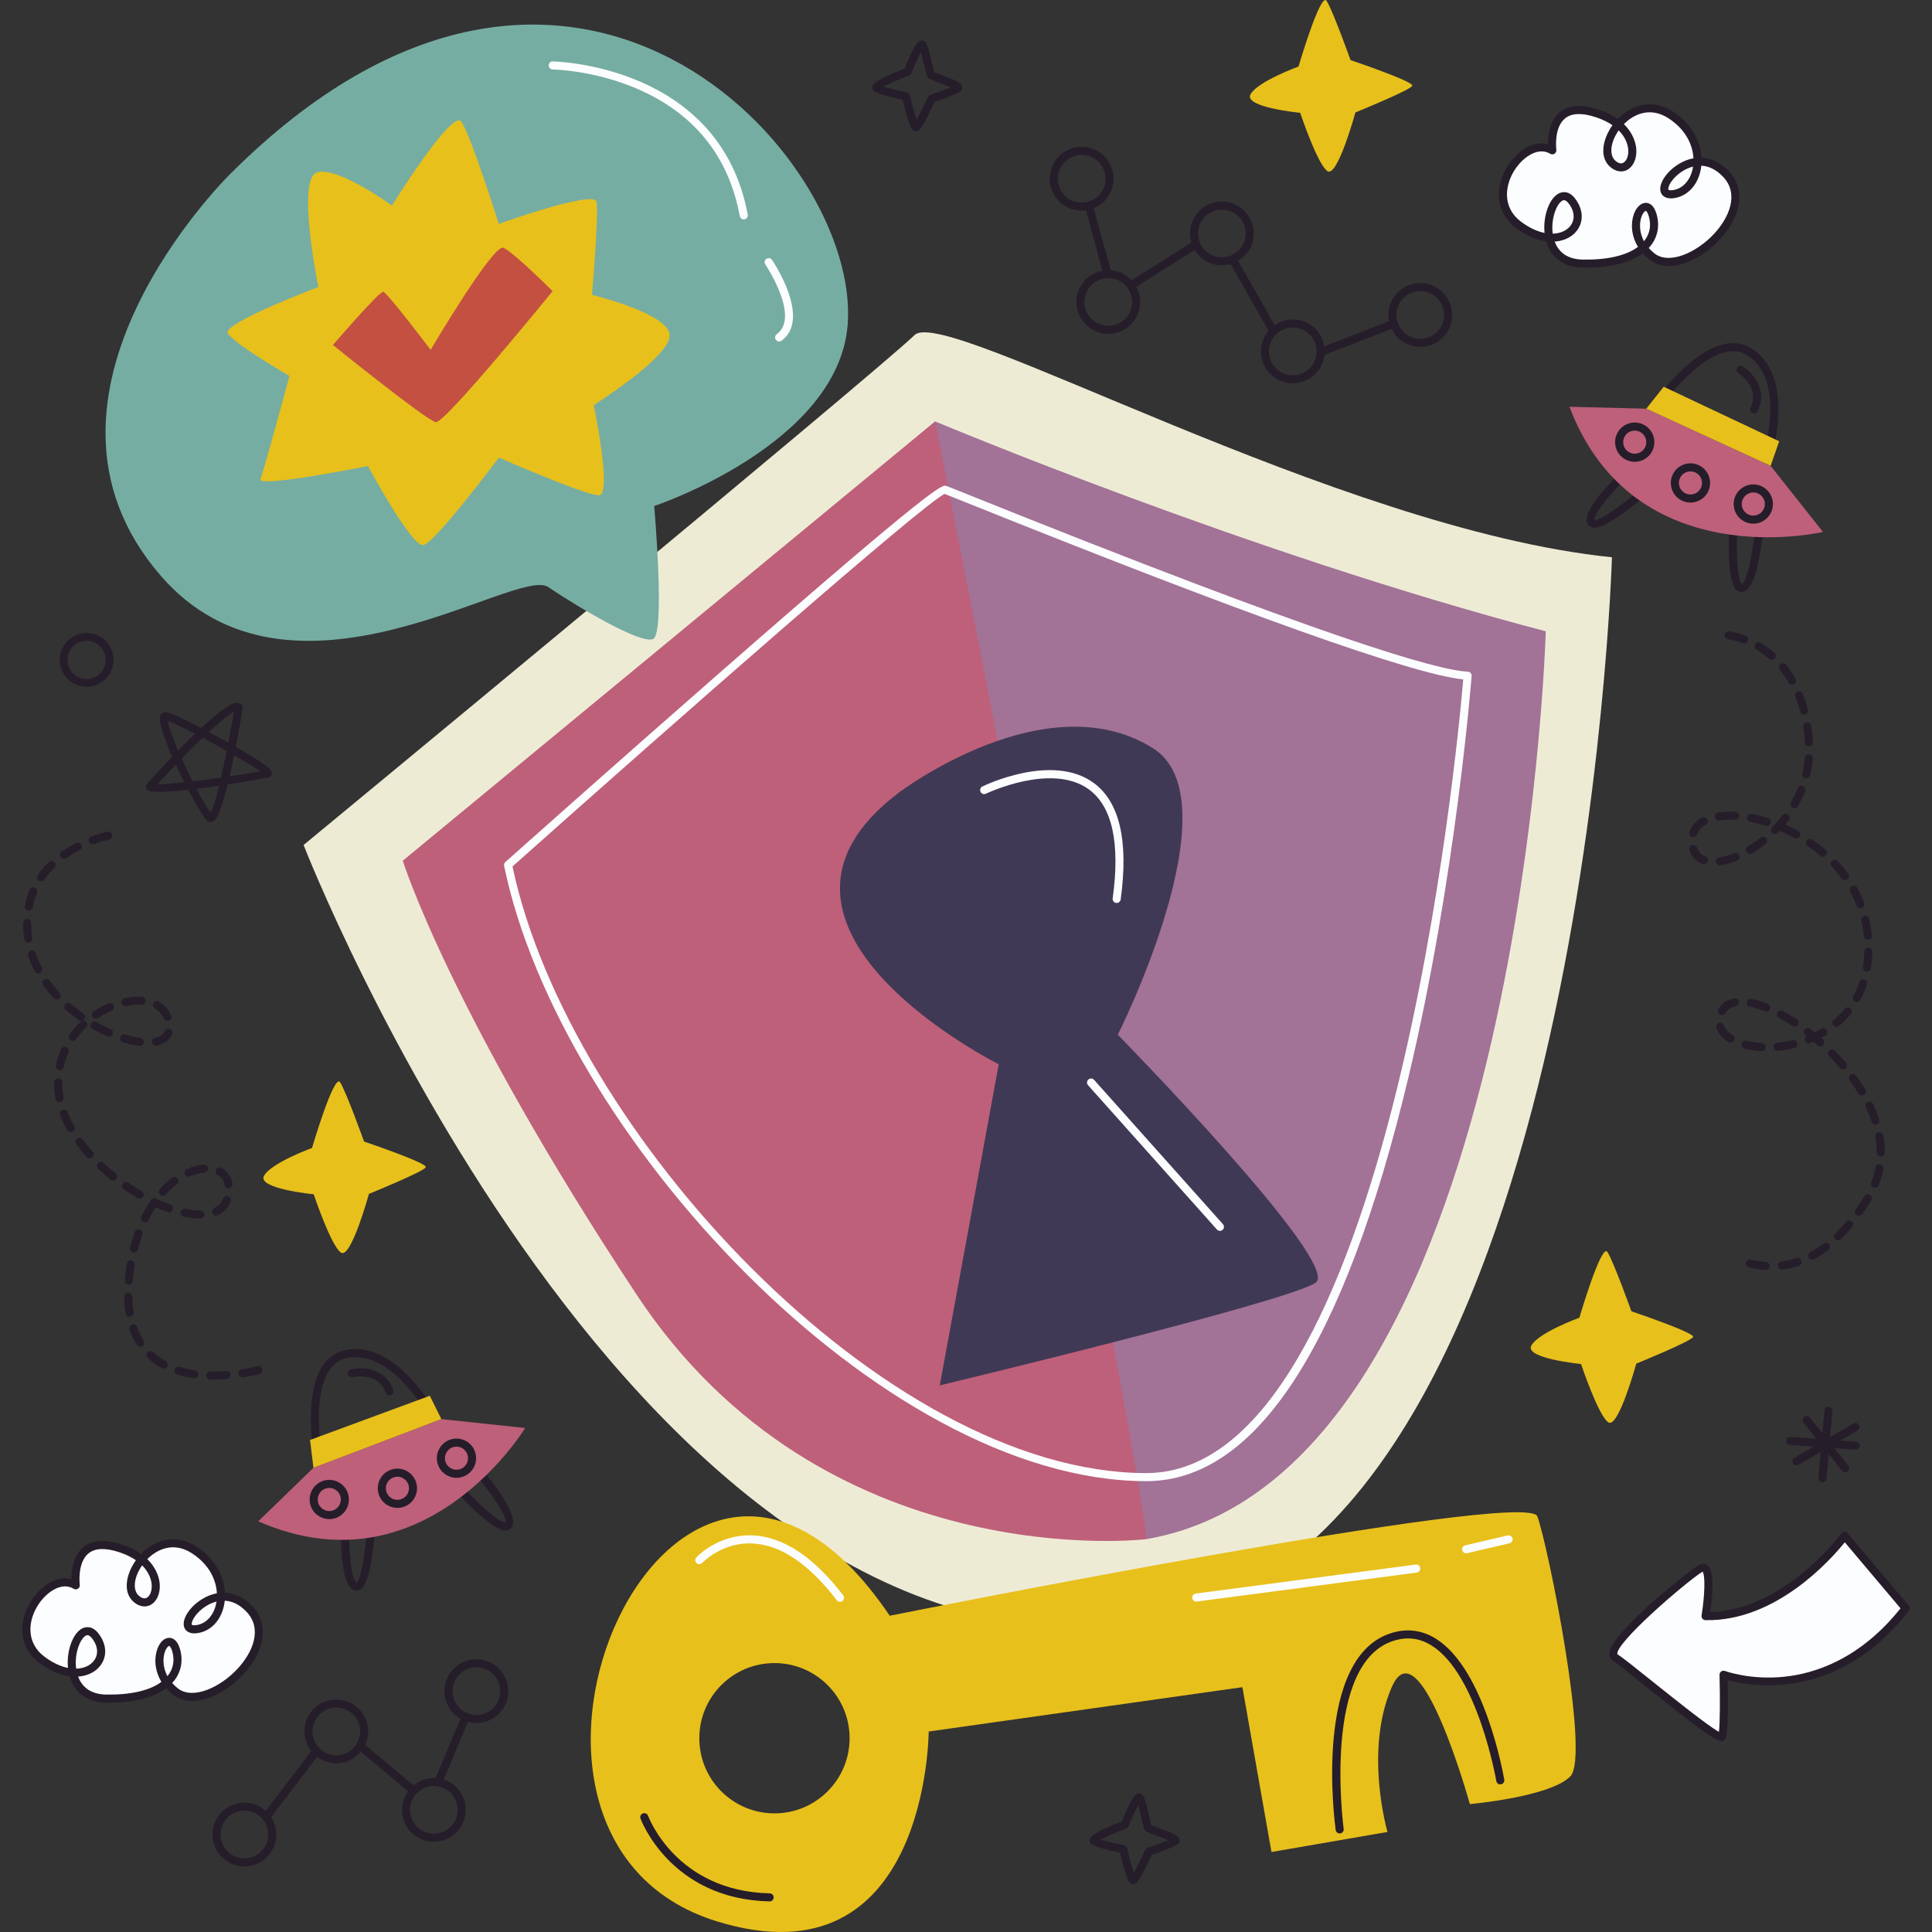 <?xml version="1.0" encoding="iso-8859-1"?>
<!-- Generator: Adobe Illustrator 26.5.1, SVG Export Plug-In . SVG Version: 6.00 Build 0)  -->
<svg xmlns="http://www.w3.org/2000/svg" xmlns:xlink="http://www.w3.org/1999/xlink" version="1.1" id="Capa_1" x="0px" y="0px" viewBox="0 0 512 512" style="enable-background:new 0 0 512 512;" xml:space="preserve">
<rect x="0" y="0" width="512" height="512" fill="#333333" stroke="none"/>
<g>
	<path style="fill:#261D2A;" d="M18.609,180.534l-0.024-0.018c-3.108-2.41-3.675-6.899-1.264-10.009   c2.4-3.096,6.878-3.671,9.984-1.284c1.53,1.186,2.492,2.871,2.731,4.763c0.238,1.889-0.273,3.76-1.44,5.265   C26.194,182.344,21.713,182.92,18.609,180.534z M26.065,170.872c-2.225-1.711-5.408-1.3-7.113,0.899   c-1.714,2.21-1.311,5.402,0.897,7.115l0.018,0.014c2.206,1.696,5.39,1.287,7.098-0.912c0.83-1.07,1.194-2.399,1.022-3.743   C27.819,172.898,27.135,171.702,26.065,170.872z"/>
	<g>
		<path style="fill:#FCFDFF;" d="M411.382,39.839c0,0-1.9-14.422,11.982-9.755c13.882,4.666,9.358,17.871,4.066,13.352    c-5.292-4.518,4.638-19.843,15.26-13.02s8.247,20.065,0.712,21.042c-7.535,0.977,4.561-15.417,14.053-5.292    c9.492,10.125-11.232,28.585-19.707,21.798c-8.475-6.787-1.843-17.741,0.19-11.065s-3.45,13.223-18.481,12.964    s-8.19-23.385-2.935-16.653c5.254,6.732-3.469,14.329-14.072,6.399S403.943,35.283,411.382,39.839z"/>
		<path style="fill:#261D2A;" d="M420.282,70.939c-0.279,0-0.558-0.002-0.842-0.006c-4.962-0.086-8.455-2.617-9.703-6.982    c-2.402-0.313-5.111-1.38-7.925-3.486c-6.167-4.613-5.443-11.814-1.992-16.904c2.487-3.665,6.638-6.366,10.406-5.372    c-0.002-2.288,0.432-6.209,3.161-8.455c2.365-1.947,5.838-2.171,10.319-0.662c2.059,0.691,3.692,1.542,4.988,2.461    c3.553-3.686,9.075-5.546,14.575-2.016c5.367,3.448,7.415,8.228,7.641,12.283c2.636,0.117,5.177,1.344,7.326,3.636    c4.346,4.636,3.399,11.688-2.412,17.971c-5.255,5.683-13.61,9.501-18.743,5.393c-0.656-0.526-1.235-1.081-1.739-1.657    C432.007,69.615,426.808,70.939,420.282,70.939z M412.007,64.024c0.872,2.363,2.895,4.692,7.469,4.771    c6.476,0.109,11.539-1.073,14.606-3.371c-1.823-3.01-1.966-6.301-1.071-8.741c0.676-1.847,1.931-2.947,3.198-2.93    c0.712,0.019,2.014,0.415,2.752,2.834c0.914,3.001,0.427,5.967-1.372,8.355c-0.202,0.267-0.422,0.528-0.654,0.781    c0.422,0.48,0.913,0.952,1.482,1.407c3.924,3.145,11.274-0.24,15.839-5.174c3.97-4.293,6.692-10.503,2.421-15.059    c-2.001-2.133-4.016-2.901-5.813-2.981c-0.051,0.49-0.128,0.962-0.229,1.411c-0.895,3.984-3.614,6.742-7.094,7.193    c-2.488,0.315-3.22-0.987-3.421-1.563c-0.733-2.091,1.425-5.46,4.809-7.512c1.264-0.768,2.559-1.265,3.851-1.499    c-0.186-3.473-1.967-7.612-6.667-10.63c-4.654-2.995-8.996-1.225-11.77,1.584c2.729,2.655,3.213,5.491,3.293,6.6    c0.182,2.521-0.8,4.705-2.503,5.565c-1.375,0.693-2.977,0.397-4.397-0.816c-3.014-2.574-1.996-7.468,0.583-11.066    c-1.112-0.768-2.518-1.486-4.295-2.085c-3.738-1.254-6.524-1.158-8.281,0.288c-3.03,2.494-2.308,8.257-2.301,8.315    c0.054,0.409-0.132,0.812-0.477,1.035c-0.346,0.225-0.79,0.23-1.141,0.017c-3.023-1.858-6.936,0.614-9.236,4.01    c-2.882,4.25-3.536,10.225,1.502,13.993c2.229,1.668,4.347,2.596,6.227,2.974c-0.442-4.45,1.263-9.299,3.88-10.517    c0.688-0.324,2.47-0.833,4.167,1.342c2.421,3.102,2.415,6.706-0.014,9.186C416.118,62.999,414.262,63.865,412.007,64.024z     M436.148,55.888c-0.148,0-0.704,0.372-1.129,1.53c-0.516,1.407-0.725,3.941,0.655,6.5c0.072-0.086,0.141-0.173,0.208-0.263    c1.397-1.851,1.754-4.081,1.034-6.445C436.581,56.109,436.181,55.84,436.148,55.888z M414.479,53.051    c-0.173,0-0.301,0.058-0.379,0.096c-1.52,0.708-3.158,4.79-2.609,8.779c1.863-0.048,3.366-0.695,4.333-1.682    c1.659-1.695,1.604-4.137-0.144-6.376C415.165,53.208,414.761,53.051,414.479,53.051z M448.681,44.145    c-1.048,0.263-1.953,0.705-2.645,1.125c-2.843,1.724-4.159,4.239-3.9,4.978c0.05,0.142,0.453,0.238,1.128,0.15    c2.566-0.332,4.591-2.455,5.285-5.542C448.601,44.627,448.646,44.389,448.681,44.145z M428.97,34.548    c-2.217,3.156-2.591,6.583-0.845,8.075c0.527,0.449,1.308,0.914,2.045,0.532c0.737-0.372,1.469-1.628,1.335-3.504    C431.443,38.795,431.067,36.65,428.97,34.548z"/>
	</g>
	<g>
		<path style="fill:#FCFDFF;" d="M20.079,420.127c0,0-1.9-14.422,11.982-9.755s9.358,17.871,4.066,13.352s4.638-19.843,15.26-13.02    c10.623,6.824,8.247,20.065,0.712,21.042s4.561-15.417,14.053-5.292c9.492,10.125-11.232,28.585-19.707,21.798    c-8.475-6.787-1.843-17.741,0.19-11.065c2.033,6.676-3.45,13.223-18.481,12.964s-8.19-23.385-2.935-16.653    s-3.469,14.329-14.072,6.399S12.639,415.571,20.079,420.127z"/>
		<path style="fill:#261D2A;" d="M28.985,451.225c-0.282,0-0.565-0.002-0.851-0.006c-4.961-0.086-8.454-2.615-9.701-6.982    c-2.403-0.313-5.112-1.38-7.926-3.486c-6.166-4.611-5.443-11.809-1.992-16.9c2.485-3.667,6.635-6.372,10.406-5.375    c-0.002-2.288,0.432-6.209,3.161-8.455c2.365-1.947,5.838-2.171,10.319-0.662c2.059,0.691,3.692,1.542,4.988,2.461    c3.553-3.684,9.074-5.544,14.575-2.016c5.367,3.448,7.415,8.228,7.641,12.283c2.636,0.117,5.177,1.344,7.326,3.636    c4.346,4.636,3.399,11.69-2.413,17.971c-5.255,5.683-13.61,9.497-18.742,5.391c-0.656-0.526-1.234-1.081-1.738-1.657    C40.705,449.902,35.509,451.225,28.985,451.225z M20.703,444.312c0.872,2.363,2.896,4.69,7.469,4.769    c6.473,0.098,11.538-1.071,14.606-3.369c-1.823-3.01-1.966-6.301-1.071-8.743c0.666-1.814,1.864-2.93,3.137-2.93    c0.02,0,0.041,0,0.061,0c0.712,0.021,2.014,0.415,2.752,2.837c0.914,3.001,0.427,5.967-1.373,8.355    c-0.202,0.267-0.42,0.528-0.652,0.779c0.422,0.48,0.912,0.952,1.481,1.407c3.925,3.143,11.275-0.24,15.838-5.172    c3.971-4.293,6.693-10.503,2.422-15.059c-2.001-2.133-4.016-2.901-5.813-2.981c-0.051,0.491-0.127,0.96-0.228,1.407    c-0.895,3.987-3.614,6.744-7.095,7.197c-2.484,0.311-3.22-0.987-3.421-1.563c-0.733-2.091,1.425-5.46,4.809-7.512    c1.264-0.768,2.559-1.265,3.851-1.499c-0.186-3.475-1.966-7.612-6.666-10.63c-4.653-2.991-8.996-1.225-11.771,1.584    c2.729,2.655,3.213,5.489,3.293,6.598c0.182,2.521-0.8,4.707-2.503,5.567c-1.373,0.693-2.976,0.397-4.397-0.816    c-3.014-2.574-1.996-7.468,0.583-11.066c-1.112-0.768-2.518-1.488-4.295-2.085c-3.738-1.254-6.523-1.158-8.281,0.288    c-3.03,2.494-2.308,8.257-2.301,8.315c0.054,0.409-0.131,0.812-0.477,1.035c-0.346,0.223-0.79,0.23-1.141,0.017    c-3.021-1.858-6.937,0.616-9.237,4.01c-2.881,4.25-3.534,10.223,1.503,13.991c2.229,1.668,4.347,2.599,6.227,2.976    c-0.442-4.452,1.263-9.299,3.88-10.52c0.69-0.319,2.471-0.827,4.167,1.344c2.421,3.102,2.416,6.708-0.014,9.186    C24.814,443.285,22.959,444.153,20.703,444.312z M44.844,436.176c-0.148,0-0.704,0.372-1.129,1.53    c-0.516,1.407-0.725,3.939,0.656,6.5c0.071-0.086,0.14-0.173,0.207-0.263c1.397-1.851,1.755-4.081,1.034-6.445    C45.277,436.395,44.863,436.184,44.844,436.176z M23.175,433.34c-0.173,0-0.3,0.058-0.378,0.094    c-1.519,0.71-3.158,4.792-2.608,8.781c1.862-0.048,3.365-0.695,4.332-1.682c1.659-1.695,1.604-4.137-0.144-6.376    C23.86,433.494,23.456,433.34,23.175,433.34z M57.378,424.433c-1.048,0.263-1.953,0.705-2.645,1.125    c-2.843,1.724-4.159,4.239-3.9,4.978c0.049,0.142,0.453,0.24,1.128,0.15c2.567-0.332,4.592-2.459,5.285-5.544    C57.298,424.913,57.342,424.678,57.378,424.433z M37.666,414.836c-2.217,3.154-2.591,6.583-0.845,8.075    c0.527,0.449,1.308,0.906,2.044,0.532c0.738-0.372,1.47-1.628,1.335-3.504C40.138,419.082,39.763,416.938,37.666,414.836z"/>
	</g>
	<g>
		<path style="fill:#261D2A;" d="M422.529,139.85c-0.137,0-0.265-0.01-0.387-0.031c-0.623-0.109-1.125-0.459-1.413-0.991    c-1.851-3.411,6.866-11.947,10.699-15.46c0.436-0.399,1.111-0.367,1.51,0.067c0.399,0.436,0.369,1.11-0.066,1.511    c-6.029,5.523-10.921,11.655-10.265,12.864c1.241,0.311,7.818-4.229,14.282-10.002c0.439-0.39,1.114-0.353,1.509,0.086    c0.392,0.44,0.355,1.115-0.086,1.509C435.506,131.908,426.315,139.85,422.529,139.85z"/>
		<path style="fill:#261D2A;" d="M461.467,156.884c-0.481,0-0.943-0.182-1.327-0.528c-2.64-2.384-2.02-15.266-1.768-19.156    c0.039-0.589,0.552-1.05,1.135-0.998c0.59,0.038,1.035,0.547,0.998,1.135c-0.561,8.654-0.069,16.641,1.077,17.441    c1.211-0.259,3.021-7.89,3.653-16.042c0.046-0.589,0.532-1.096,1.148-0.981c0.589,0.044,1.029,0.559,0.983,1.148    c-0.402,5.183-1.748,17.309-5.575,17.954C461.682,156.875,461.574,156.884,461.467,156.884z"/>
		<path style="fill:#261D2A;" d="M464.292,134.665c-0.148,0-0.297-0.031-0.435-0.092l-33.122-14.788    c-0.277-0.125-0.487-0.359-0.581-0.647c-0.093-0.288-0.061-0.601,0.091-0.864c0.578-1.002,14.314-24.6,26.854-27.121    c2.954-0.593,5.635,0.004,7.966,1.778c13.591,10.342,0.758,39.847,0.206,41.097c-0.115,0.259-0.329,0.463-0.594,0.566    C464.552,134.642,464.422,134.665,464.292,134.665z M432.706,118.325l31.021,13.849c2.093-5.18,11.004-29.198,0.043-37.543    c-1.845-1.405-3.89-1.858-6.249-1.384C447.318,95.298,435.494,113.754,432.706,118.325z"/>
		<path style="fill:#BE607A;" d="M436.284,108.306l32.946,15.15l13.874,17.511c0,0-50.14,11.873-67.184-33.169L436.284,108.306z"/>
		<path style="fill:#261D2A;" d="M464.87,109.558c-0.157,0-0.316-0.035-0.466-0.109c-0.531-0.259-0.751-0.897-0.494-1.428    c2.593-5.324-2.968-8.96-3.206-9.113c-0.496-0.317-0.643-0.977-0.327-1.474c0.315-0.499,0.973-0.645,1.473-0.332    c2.579,1.632,6.73,6.212,3.982,11.853C465.646,109.337,465.266,109.558,464.87,109.558z"/>
		<polygon style="fill:#E8C01B;" points="440.908,102.493 471.505,116.947 469.231,123.456 436.284,108.306   "/>
		<path style="fill:#261D2A;" d="M433.217,122.384c-0.78,0-1.554-0.177-2.274-0.528c-1.249-0.607-2.186-1.666-2.64-2.978    c-0.453-1.315-0.367-2.726,0.241-3.974c1.257-2.578,4.379-3.657,6.955-2.398c1.249,0.607,2.186,1.666,2.64,2.981    c0.453,1.313,0.367,2.724-0.241,3.972l0,0c-0.608,1.25-1.667,2.187-2.981,2.64C434.361,122.29,433.788,122.384,433.217,122.384z     M433.226,114.117c-1.135,0-2.229,0.635-2.759,1.722c-0.359,0.737-0.409,1.568-0.142,2.342c0.266,0.774,0.818,1.396,1.554,1.755    c0.738,0.359,1.572,0.409,2.342,0.142c0.774-0.267,1.397-0.82,1.755-1.555l0,0c0.359-0.737,0.409-1.567,0.142-2.342    c-0.266-0.772-0.818-1.396-1.555-1.755C434.133,114.217,433.675,114.117,433.226,114.117z"/>
		<path style="fill:#261D2A;" d="M447.986,133.19c-0.779,0-1.553-0.177-2.274-0.528c-1.248-0.605-2.185-1.664-2.639-2.978    c-0.454-1.313-0.368-2.726,0.24-3.974c1.258-2.578,4.378-3.657,6.955-2.398c1.249,0.607,2.186,1.666,2.64,2.981    c0.453,1.313,0.367,2.724-0.241,3.972l0,0c-0.608,1.25-1.667,2.187-2.981,2.64C449.131,133.096,448.557,133.19,447.986,133.19z     M447.995,124.922c-1.135,0-2.229,0.635-2.759,1.722c-0.359,0.737-0.409,1.567-0.142,2.342c0.267,0.774,0.819,1.396,1.555,1.755    c0.737,0.359,1.569,0.411,2.341,0.142c0.774-0.267,1.397-0.82,1.755-1.555l0,0c0.359-0.737,0.409-1.568,0.142-2.342    c-0.266-0.772-0.818-1.396-1.555-1.755C448.902,125.022,448.445,124.922,447.995,124.922z"/>
		<path style="fill:#261D2A;" d="M464.637,138.783c-0.779,0-1.553-0.177-2.273-0.528c-2.58-1.257-3.656-4.377-2.399-6.955    c0.608-1.25,1.667-2.187,2.981-2.64c1.316-0.453,2.727-0.363,3.974,0.242c1.249,0.607,2.186,1.666,2.64,2.981    c0.453,1.313,0.367,2.724-0.241,3.972c-0.609,1.25-1.668,2.187-2.981,2.642C465.782,138.69,465.209,138.783,464.637,138.783z     M464.644,130.512c-0.337,0-0.674,0.056-1.002,0.169c-0.774,0.267-1.397,0.82-1.755,1.555c-0.359,0.737-0.409,1.567-0.142,2.342    c0.266,0.774,0.819,1.398,1.555,1.757c0.735,0.359,1.566,0.411,2.341,0.142c0.773-0.267,1.397-0.82,1.755-1.557l0,0    c0.359-0.737,0.409-1.568,0.142-2.342c-0.266-0.772-0.818-1.396-1.555-1.755C465.56,130.616,465.103,130.512,464.644,130.512z"/>
	</g>
	<g>
		<path style="fill:#261D2A;" d="M94.494,421.534c-0.176,0-0.355-0.025-0.53-0.075c-3.732-1.064-3.72-13.266-3.542-18.464    c0.02-0.589,0.549-0.966,1.104-1.031c0.59,0.021,1.052,0.516,1.031,1.106c-0.279,8.169,0.672,15.957,1.994,16.335    c1.079-0.655,2.458-8.537,2.863-17.199c0.027-0.589,0.49-1.127,1.118-1.016c0.59,0.027,1.045,0.526,1.018,1.117    c-0.182,3.895-0.999,16.765-3.888,18.839C95.302,421.403,94.901,421.534,94.494,421.534z"/>
		<path style="fill:#261D2A;" d="M133.952,405.605c-3.624,0-12.218-9.282-14.789-12.156c-0.393-0.438-0.356-1.115,0.083-1.507    c0.438-0.397,1.117-0.357,1.509,0.083c5.782,6.458,11.823,11.716,13.203,11.442c0.664-1.044-3.516-7.681-8.892-13.84    c-0.388-0.445-0.342-1.121,0.102-1.509c0.444-0.386,1.119-0.342,1.507,0.102c3.42,3.918,11.132,13.369,8.912,16.554    c-0.345,0.495-0.883,0.789-1.514,0.827C134.035,405.605,133.994,405.605,133.952,405.605z"/>
		<path style="fill:#261D2A;" d="M86.985,401.057c-0.164,0-0.327-0.038-0.476-0.113c-0.271-0.134-0.473-0.378-0.553-0.67    c-0.311-1.115-7.536-27.445-0.555-38.163c1.645-2.528,3.949-4.022,6.849-4.444c16.905-2.457,28.975,27.365,29.48,28.637    c0.105,0.263,0.101,0.557-0.011,0.818s-0.326,0.468-0.59,0.57l-33.752,13.289C87.25,401.032,87.117,401.057,86.985,401.057z     M94.211,359.663c-0.547,0-1.098,0.04-1.654,0.121c-2.297,0.334-4.051,1.476-5.365,3.492c-5.682,8.727-0.787,30.087,0.523,35.276    l31.612-12.446C117.185,381.193,107.064,359.663,94.211,359.663z"/>
		<path style="fill:#BE607A;" d="M83.07,388.982l33.887-12.909l22.216,2.359c0,0-26.638,44.106-70.727,24.73L83.07,388.982z"/>
		<path style="fill:#261D2A;" d="M103.22,369.773c-0.439,0-0.852-0.273-1.007-0.71c-1.987-5.587-8.476-4.162-8.75-4.095    c-0.571,0.136-1.148-0.225-1.282-0.799s0.221-1.148,0.795-1.282c2.972-0.708,9.147-0.455,11.25,5.458    c0.197,0.557-0.093,1.169-0.649,1.365C103.46,369.755,103.339,369.773,103.22,369.773z"/>
		<polygon style="fill:#E8C01B;" points="82.159,381.61 113.904,369.891 116.958,376.073 83.07,388.982   "/>
		<path style="fill:#261D2A;" d="M87.266,402.584c-2.14,0-4.149-1.33-4.907-3.456c-0.96-2.703,0.456-5.684,3.158-6.646    c2.7-0.966,5.682,0.455,6.646,3.156c0,0,0,0,0,0.002c0.96,2.701-0.456,5.681-3.158,6.644    C88.43,402.488,87.843,402.584,87.266,402.584z M87.256,394.319c-0.34,0-0.685,0.056-1.023,0.175    c-1.591,0.568-2.426,2.325-1.861,3.918c0.566,1.59,2.325,2.423,3.915,1.86c1.592-0.568,2.426-2.323,1.861-3.916l0,0    C89.701,395.102,88.517,394.319,87.256,394.319z"/>
		<path style="fill:#261D2A;" d="M105.312,399.612c-0.762,0-1.519-0.169-2.228-0.505c-1.255-0.597-2.203-1.647-2.669-2.958    c-0.465-1.307-0.393-2.72,0.204-3.974c0.597-1.257,1.647-2.204,2.955-2.667c1.309-0.47,2.721-0.394,3.975,0.2    c1.255,0.597,2.203,1.647,2.669,2.958c0.465,1.309,0.393,2.72-0.202,3.974c-0.597,1.257-1.647,2.204-2.955,2.667    C106.49,399.512,105.899,399.612,105.312,399.612z M105.32,391.341c-0.346,0-0.693,0.061-1.029,0.18    c-0.772,0.276-1.391,0.833-1.742,1.572c-0.352,0.741-0.394,1.572-0.12,2.342c0.274,0.772,0.833,1.392,1.572,1.743    c0.741,0.353,1.572,0.395,2.342,0.119c0.772-0.276,1.39-0.833,1.742-1.572c0.351-0.739,0.393-1.572,0.119-2.342c0,0,0,0,0-0.002    c-0.274-0.77-0.833-1.388-1.572-1.741C106.215,391.441,105.769,391.341,105.32,391.341z"/>
		<path style="fill:#261D2A;" d="M120.976,391.639c-2.141,0-4.151-1.332-4.908-3.461c-0.961-2.699,0.456-5.679,3.158-6.642    c1.312-0.468,2.722-0.394,3.976,0.202c1.255,0.597,2.203,1.645,2.669,2.953c0,0,0,0,0,0.002c0.96,2.701-0.456,5.681-3.157,6.644    C122.14,391.543,121.553,391.639,120.976,391.639z M120.972,383.372c-0.345,0-0.693,0.058-1.028,0.177    c-1.593,0.568-2.428,2.323-1.862,3.914c0.566,1.59,2.32,2.425,3.915,1.864c1.591-0.568,2.426-2.325,1.86-3.918    c-0.274-0.77-0.833-1.388-1.572-1.739C121.867,383.47,121.421,383.372,120.972,383.372z"/>
	</g>
	<g>
		<path style="fill:#FCFDFF;" d="M488.849,407.025c0,0-15.938,21.661-36.858,21.263c0,0,2.411-14.886-1.371-12.552    s-26.548,20.926-22.605,23.5c3.943,2.574,27.523,22.604,28.327,20.995s0.419-16.409,0.419-16.409s26.67,10.167,48.282-17.617    L488.849,407.025z"/>
		<path style="fill:#261D2A;" d="M456.213,461.383c-1.622,0.002-5.712-2.968-19.8-14.249c-4.13-3.308-7.696-6.164-8.982-7.003    c-0.617-0.403-0.951-1.052-0.941-1.826c0.068-5.358,20.649-21.676,23.569-23.479c1.115-0.687,1.936-0.353,2.324-0.094    c2.068,1.384,1.517,7.946,0.855,12.486c19.542-0.463,34.599-20.617,34.751-20.824c0.194-0.265,0.498-0.424,0.826-0.436    c0.316-0.04,0.641,0.129,0.852,0.38l16.194,19.177c0.327,0.386,0.337,0.945,0.027,1.344c-18.923,24.329-42.01,20.064-48.022,18.42    c0.11,5.047,0.186,13.924-0.566,15.431c-0.144,0.288-0.529,0.58-0.844,0.651C456.38,461.375,456.3,461.383,456.213,461.383z     M451.178,416.496c-4.949,3.206-23.296,19.111-22.547,21.897c1.342,0.845,4.946,3.73,9.118,7.071    c5.698,4.565,14.88,11.916,17.791,13.5c0.282-2.384,0.31-9.071,0.152-15.116c-0.009-0.355,0.161-0.693,0.451-0.897    c0.288-0.209,0.661-0.257,0.998-0.129c0.065,0.025,6.612,2.455,15.653,1.536c8.176-0.833,20.109-4.671,30.869-18.132    l-14.78-17.503c-3.58,4.458-18.19,21.025-36.912,20.634c-0.31-0.006-0.602-0.146-0.8-0.384c-0.198-0.238-0.284-0.549-0.235-0.856    C451.82,422.655,451.932,417.226,451.178,416.496z"/>
	</g>
	<path style="fill:#261D2A;" d="M55.846,217.856c-0.281,0-0.558-0.086-0.805-0.253c-0.773-0.522-2.88-3.972-5.162-8.301   c-5.628,0.626-10.334,0.841-10.993-0.075c-0.288-0.401-0.359-1.048,0.129-1.588c1.069-1.186,3.58-3.945,6.614-7.101   c-2.196-4.982-3.735-9.474-3.159-10.891c0.278-0.683,0.933-1.044,1.655-0.908c1.365,0.246,5.327,2.169,9.189,4.179   c3.989-3.707,7.677-6.635,9.414-6.673c0.623,0.015,1.066,0.263,1.296,0.497c0.24,0.244,0.349,0.587,0.292,0.923   c-0.497,3.014-1.122,6.614-1.823,10.261c9.353,5.341,9.464,6.297,9.527,6.834c0.054,0.47-0.285,1.05-0.717,1.238   c-0.105,0.046-4.996,0.954-10.952,1.878c-1.3,5.268-2.679,9.322-3.927,9.858C56.237,217.814,56.041,217.856,55.846,217.856z    M52.068,209.043c1.533,2.939,2.923,5.337,3.739,6.347c0.603-1.064,1.394-3.671,2.253-7.17   C56.084,208.515,54.044,208.797,52.068,209.043z M46.583,202.646c-1.631,1.699-3.273,3.452-4.866,5.197   c1.556-0.006,4.134-0.219,7.127-0.547C48.075,205.783,47.308,204.209,46.583,202.646z M48.162,201.016   c0.912,2.01,1.908,4.089,2.883,6.03c2.442-0.29,5.044-0.632,7.528-0.983c0.496-2.148,1.004-4.536,1.506-7.049   c-2.082-1.175-4.281-2.382-6.374-3.492C51.961,197.184,50.081,199.05,48.162,201.016z M62.057,200.146   c-0.382,1.906-0.783,3.795-1.195,5.587c3.366-0.499,6.316-0.983,8.062-1.332C67.533,203.397,65.002,201.847,62.057,200.146z    M44.458,191.049c0.171,1.438,1.281,4.425,2.762,7.846c1.441-1.474,2.958-2.989,4.462-4.435   C48.56,192.842,45.872,191.55,44.458,191.049z M55.341,193.982c1.371,0.731,2.665,1.434,3.75,2.033   c0.493,0.273,0.966,0.536,1.422,0.791c0.514-2.67,1.014-5.437,1.477-8.171C60.661,189.307,58.265,191.277,55.341,193.982z    M62.777,188.382h0.021H62.777z"/>
	<path style="fill:#261D2A;" d="M491.816,382.059l-0.006-0.001l-4.123-0.304l4.577-2.656c0.511-0.297,0.684-0.95,0.388-1.461   c-0.299-0.513-0.957-0.681-1.461-0.388l-6.174,3.582l0.614-6.877c0.053-0.588-0.381-1.106-0.97-1.159l-0.006-0.001   c-0.584-0.049-1.1,0.384-1.153,0.97l-0.542,6.069l-3.331-4.163c-0.37-0.458-1.04-0.537-1.502-0.167   c-0.46,0.368-0.535,1.042-0.167,1.502l3.427,4.283l-6.829-0.503c-0.589-0.043-1.101,0.398-1.144,0.988   c-0.042,0.585,0.393,1.095,0.977,1.143l0.01,0.001l6.229,0.459l-5.1,2.959c-0.511,0.297-0.684,0.95-0.388,1.461   c0.183,0.315,0.501,0.5,0.836,0.528c0.212,0.018,0.43-0.027,0.625-0.141l5.917-3.433l-0.618,6.928   c-0.053,0.588,0.381,1.106,0.97,1.159l0.006,0.001c0.584,0.049,1.1-0.384,1.153-0.97l0.584-6.543l3.55,4.437   c0.192,0.238,0.463,0.374,0.746,0.397c0.262,0.022,0.534-0.052,0.756-0.23c0.46-0.368,0.535-1.042,0.167-1.502l-3.717-4.646   l5.536,0.408c0.589,0.043,1.101-0.398,1.144-0.988C492.84,382.617,492.405,382.108,491.816,382.059z"/>
	<path style="fill:#261D2A;" d="M300.194,499.312c-0.786,0-1.548-0.468-3.416-8.343c-7.011-1.444-7.615-2.281-7.818-2.561   c-0.195-0.269-0.274-0.758-0.18-1.077c0.134-0.449,0.441-1.488,8.514-4.619c2.892-7.253,3.893-7.38,4.434-7.449   c0.383-0.048,0.942,0.2,1.172,0.518c0.506,0.699,0.951,2.505,1.621,5.393c0.211,0.906,0.464,1.997,0.613,2.48   c0.42,0.194,1.346,0.541,2.114,0.827c4.109,1.534,5.167,2.052,5.346,3.039c0.067,0.369-0.128,0.908-0.412,1.154   c-0.847,0.741-4.858,2.171-6.961,2.889c-3.499,7.691-4.227,7.719-4.869,7.746C300.299,499.31,300.246,499.312,300.194,499.312z    M291.689,487.526c1.399,0.424,3.953,1.037,6.182,1.484c0.411,0.081,0.736,0.397,0.831,0.806c0.541,2.321,1.253,4.968,1.771,6.479   c0.796-1.39,2.008-3.855,2.993-6.036c0.122-0.269,0.351-0.478,0.632-0.572c1.916-0.647,4.083-1.442,5.432-2.014   c-0.933-0.407-2.205-0.881-3.03-1.19c-2.349-0.877-2.791-1.064-3.089-1.478c-0.26-0.357-0.416-0.954-0.973-3.346   c-0.208-0.9-0.528-2.279-0.816-3.312c-0.718,1.327-1.726,3.586-2.513,5.587c-0.11,0.278-0.332,0.499-0.612,0.605   C296.006,485.495,293.175,486.72,291.689,487.526z M298.116,483.541h0.021H298.116z"/>
	<path style="fill:#261D2A;" d="M242.625,34.771c-0.786,0-1.548-0.468-3.416-8.343c-7.01-1.444-7.614-2.281-7.817-2.561   c-0.195-0.267-0.274-0.758-0.18-1.075c0.133-0.449,0.44-1.488,8.513-4.621c2.892-7.253,3.893-7.38,4.434-7.449   c0.398-0.054,0.943,0.2,1.172,0.518c0.508,0.699,0.952,2.507,1.623,5.4c0.21,0.902,0.463,1.993,0.611,2.473   c0.42,0.194,1.345,0.538,2.112,0.827c4.11,1.534,5.168,2.052,5.348,3.039c0.067,0.372-0.128,0.908-0.411,1.156   c-0.848,0.741-4.859,2.171-6.962,2.889c-3.499,7.689-4.227,7.716-4.869,7.744C242.731,34.769,242.677,34.771,242.625,34.771z    M234.124,22.985c1.399,0.424,3.951,1.037,6.179,1.484c0.411,0.081,0.736,0.397,0.831,0.806c0.541,2.321,1.253,4.968,1.771,6.479   c0.796-1.39,2.008-3.855,2.993-6.034c0.122-0.269,0.351-0.478,0.632-0.572c1.917-0.647,4.085-1.444,5.434-2.014   c-0.934-0.409-2.208-0.883-3.034-1.192c-2.347-0.877-2.789-1.064-3.087-1.478c-0.26-0.359-0.416-0.954-0.971-3.342   c-0.209-0.9-0.529-2.281-0.817-3.317c-0.718,1.327-1.726,3.586-2.514,5.587c-0.11,0.278-0.332,0.497-0.612,0.605   C238.439,20.956,235.609,22.179,234.124,22.985z M240.547,19h0.021H240.547z"/>
	<g>
		<path style="fill:#EEEBD5;" d="M80.455,223.933c0,0,150.413-124.153,161.951-135.16c8.196-7.818,111.753,51.503,184.775,58.909    c0,0-7.587,262.56-121.446,281.894C169.397,452.727,80.455,223.933,80.455,223.933z"/>
		<path style="fill:#A27297;" d="M203.958,237.713l43.858-126.038c0,0,83.444,35.093,161.83,55.627    c0,0-6.378,223.693-105.931,240.598L203.958,237.713z"/>
		<path style="fill:#BE607A;" d="M247.817,111.675c0,0,57.385,290.898,55.898,296.225c0,0-85.518,10.261-135.09-64.928    s-61.885-114.877-61.885-114.877L247.817,111.675z"/>
		<path style="fill:#403955;" d="M238.119,210.11c0,0,38.945-29.626,67.397-11.845c21.998,13.747-9.285,75.951-9.285,75.951    s59.475,60.69,52.443,65.69s-99.623,27.233-99.623,27.233l15.625-85.099C264.676,282.04,191.514,245.478,238.119,210.11z"/>
		<path style="fill:#FCFDFF;" d="M295.933,239.291c-0.048,0-0.097-0.004-0.147-0.01c-0.584-0.079-0.993-0.62-0.912-1.204    c2.018-14.667-0.117-24.393-6.348-28.908c-9.868-7.151-27.068,1.09-27.239,1.173c-0.531,0.259-1.17,0.04-1.429-0.493    c-0.259-0.53-0.039-1.169,0.492-1.428c0.75-0.367,18.517-8.887,29.426-0.987c6.923,5.013,9.352,15.42,7.215,30.935    C296.917,238.903,296.459,239.291,295.933,239.291z"/>
		<path style="fill:#FCFDFF;" d="M323.291,326.194c-0.293,0-0.586-0.121-0.797-0.357l-34.148-38.242    c-0.392-0.44-0.355-1.117,0.086-1.509c0.439-0.392,1.116-0.353,1.509,0.086l34.148,38.242c0.392,0.44,0.355,1.117-0.086,1.509    C323.799,326.105,323.545,326.194,323.291,326.194z"/>
		<path style="fill:#FCFDFF;" d="M303.725,392.526c-0.042,0-0.08,0-0.121,0c-70.314-0.242-155.384-92.075-170.01-163.076    c-0.077-0.374,0.051-0.76,0.336-1.012c0.282-0.253,28.53-25.424,56.779-50.141c57.618-50.415,59.042-49.889,60.068-49.532    c0.348,0.125,2.224,0.879,5.302,2.116c95.439,38.357,124.947,46.791,132.894,47.113c0.29,0.013,0.562,0.142,0.756,0.359    c0.193,0.215,0.289,0.501,0.267,0.791c-0.041,0.532-4.205,53.85-16.772,106.452C356.273,356.551,332.89,392.526,303.725,392.526z     M135.813,229.621c14.83,70.174,98.578,160.53,167.798,160.768c0.032,0,0.077,0,0.111,0c64.761,0,82.67-194.063,84.054-210.339    c-13.329-1.334-57.874-17.197-132.495-47.186c-2.539-1.021-4.25-1.709-4.941-1.979    C244.551,133.605,179.179,190.976,135.813,229.621z"/>
	</g>
	<path style="fill:#E8C01B;" d="M82.691,304.225c0,0,5.835-19.849,7.427-17.425c1.591,2.424,6.366,15.727,6.366,15.727   s16.792,5.661,16.353,6.793c-0.439,1.132-15.069,7.076-15.069,7.076s-4.733,17.266-7.385,15.568   c-2.652-1.698-7.248-15.472-7.248-15.472s-15.032-1.452-13.176-4.878C71.816,308.187,82.691,304.225,82.691,304.225z"/>
	<path style="fill:#E8C01B;" d="M418.549,349.206c0,0,5.835-19.849,7.427-17.425c1.591,2.424,6.366,15.727,6.366,15.727   s16.792,5.661,16.353,6.793c-0.439,1.132-15.069,7.076-15.069,7.076s-4.733,17.266-7.385,15.568   c-2.652-1.698-7.248-15.472-7.248-15.472s-15.032-1.452-13.176-4.878C407.675,353.168,418.549,349.206,418.549,349.206z"/>
	<path style="fill:#E8C01B;" d="M344.122,17.63c0,0,5.835-19.849,7.427-17.425c1.591,2.424,6.366,15.727,6.366,15.727   s16.792,5.661,16.353,6.793c-0.439,1.132-15.069,7.076-15.069,7.076s-4.733,17.266-7.385,15.567   c-2.652-1.698-7.248-15.472-7.248-15.472s-15.032-1.452-13.176-4.878C333.247,21.593,344.122,17.63,344.122,17.63z"/>
	<g>
		<path style="fill:#76ADA2;" d="M61.017,46.098c0,0-59.881,58.577-18.441,106.451c34.582,39.951,94.264-2.641,102.67,3.01    c8.407,5.651,24.525,15.169,27.811,13.806c3.287-1.364,0.314-35.261,0.314-35.261s48.734-16.219,51.268-48.023    C228.207,41.305,150.97-43.764,61.017,46.098z"/>
		<path style="fill:#FCFDFF;" d="M197.105,58.138c-0.505,0-0.954-0.359-1.05-0.875c-2.956-15.919-12.157-27.29-27.351-33.798    c-11.415-4.888-22.116-5.047-22.223-5.047c-0.591-0.006-1.064-0.488-1.059-1.079c0.005-0.591,0.518-1.142,1.078-1.058    c0.441,0.004,44.277,0.841,51.656,40.594c0.107,0.58-0.276,1.138-0.856,1.244C197.236,58.131,197.17,58.138,197.105,58.138z"/>
		<path style="fill:#FCFDFF;" d="M206.485,90.5c-0.33,0-0.654-0.152-0.863-0.438c-0.349-0.476-0.245-1.144,0.231-1.492    c6.275-4.594-2.938-18.357-3.032-18.497c-0.331-0.488-0.202-1.152,0.286-1.484c0.49-0.328,1.154-0.202,1.483,0.286    c0.431,0.635,10.455,15.614,2.526,21.419C206.926,90.433,206.704,90.5,206.485,90.5z"/>
		<g>
			<path style="fill:#E8C01B;" d="M103.857,54.494c0,0,15.925-25.648,18.382-22.271s9.944,27.12,9.944,27.12     s25.206-9.041,25.881-5.89s-1.19,24.686-1.19,24.686s20.986,5.072,20.588,10.942s-20.126,18.276-20.126,18.276     s5.01,23.926,1.371,23.91c-3.64-0.016-26.509-10.001-26.509-10.001s-16.903,22.641-20.027,23.16     c-3.124,0.519-14.66-20.934-14.66-20.934s-29.527,5.956-28.488,3.433s7.684-27.3,7.684-27.3s-14.966-8.66-16.337-11.323     C58.998,85.64,84.384,76.05,84.384,76.05s-5.972-28.947-0.26-30.398S103.857,54.494,103.857,54.494z"/>
			<path style="fill:#C35041;" d="M88.223,91.426c0,0,12.3-14.285,13.342-14.107c1.042,0.178,12.556,15.382,12.556,15.382     s16.613-28.155,19.28-27.031c2.666,1.125,13.045,11.479,13.045,11.479s-28.531,35.143-30.961,34.727     C113.054,111.461,88.223,91.426,88.223,91.426z"/>
		</g>
	</g>
	<path style="fill:#261D2A;" d="M467.954,336.576c-0.024,0-0.048,0-0.072-0.002c-1.491-0.1-2.977-0.344-4.417-0.726   c-0.571-0.152-0.91-0.737-0.759-1.309c0.152-0.57,0.735-0.914,1.308-0.758c1.307,0.349,2.655,0.57,4.01,0.66   c0.589,0.04,1.034,0.549,0.996,1.138C468.982,336.144,468.512,336.576,467.954,336.576z M472.219,336.443   c-0.529,0-0.989-0.392-1.059-0.931c-0.075-0.586,0.338-1.123,0.924-1.198c1.331-0.171,2.663-0.476,3.959-0.906   c0.559-0.188,1.165,0.119,1.35,0.678c0.186,0.559-0.118,1.165-0.678,1.35c-1.426,0.472-2.892,0.808-4.358,0.998   C472.311,336.441,472.264,336.443,472.219,336.443z M480.296,333.798c-0.38,0-0.748-0.202-0.941-0.561   c-0.281-0.52-0.087-1.167,0.433-1.449c1.174-0.632,2.337-1.382,3.456-2.221c0.472-0.357,1.144-0.259,1.497,0.213   c0.354,0.472,0.259,1.142-0.213,1.494c-1.204,0.906-2.458,1.712-3.726,2.396C480.642,333.756,480.468,333.798,480.296,333.798z    M487.128,328.714c-0.279,0-0.557-0.109-0.766-0.324c-0.411-0.424-0.402-1.1,0.021-1.511c0.967-0.939,1.92-1.966,2.832-3.051   c0.381-0.451,1.054-0.513,1.506-0.132c0.452,0.38,0.51,1.054,0.13,1.505c-0.959,1.142-1.961,2.221-2.978,3.21   C487.665,328.614,487.396,328.714,487.128,328.714z M492.635,322.197c-0.213,0-0.427-0.063-0.614-0.194   c-0.483-0.34-0.599-1.006-0.259-1.49c0.787-1.119,1.559-2.302,2.295-3.517c0.307-0.505,0.966-0.664,1.467-0.361   c0.505,0.305,0.667,0.962,0.361,1.467c-0.761,1.257-1.56,2.482-2.376,3.642C493.302,322.039,492.971,322.197,492.635,322.197z    M496.886,314.802c-0.13,0-0.262-0.023-0.389-0.073c-0.55-0.215-0.821-0.835-0.605-1.386c0.497-1.269,0.872-2.584,1.117-3.907   c0.107-0.58,0.654-0.945,1.245-0.858c0.58,0.109,0.964,0.666,0.857,1.246c-0.268,1.457-0.683,2.903-1.229,4.3   C497.715,314.546,497.312,314.802,496.886,314.802z M498.431,306.447c-0.588,0-1.066-0.474-1.069-1.062   c-0.007-1.33-0.132-2.701-0.372-4.072c-0.101-0.582,0.288-1.135,0.869-1.236c0.577-0.117,1.135,0.288,1.237,0.868   c0.26,1.49,0.396,2.978,0.403,4.427c0.003,0.591-0.473,1.073-1.063,1.075C498.434,306.447,498.433,306.447,498.431,306.447z    M497.003,298.061c-0.45,0-0.868-0.286-1.015-0.735c-0.416-1.271-0.933-2.567-1.533-3.851c-0.25-0.534-0.02-1.171,0.514-1.421   c0.533-0.253,1.17-0.019,1.42,0.516c0.638,1.363,1.186,2.738,1.629,4.089c0.184,0.561-0.122,1.165-0.683,1.35   C497.225,298.044,497.113,298.061,497.003,298.061z M493.409,290.319c-0.363,0-0.718-0.186-0.918-0.52   c-0.69-1.154-1.466-2.327-2.307-3.486c-0.346-0.478-0.24-1.146,0.238-1.492c0.477-0.349,1.145-0.242,1.492,0.236   c0.878,1.211,1.689,2.436,2.412,3.644c0.303,0.507,0.138,1.163-0.368,1.465C493.785,290.271,493.596,290.319,493.409,290.319z    M488.401,283.396c-0.302,0-0.601-0.127-0.813-0.376c-0.893-1.046-1.849-2.087-2.841-3.095c-0.413-0.42-0.408-1.096,0.013-1.511   c0.42-0.415,1.096-0.411,1.511,0.013c1.027,1.042,2.017,2.123,2.943,3.208c0.383,0.449,0.33,1.123-0.119,1.507   C488.894,283.313,488.647,283.396,488.401,283.396z M466.796,278.55c-0.022,0-0.043,0-0.065-0.002   c-1.559-0.092-3.046-0.315-4.42-0.66c-0.572-0.144-0.919-0.726-0.775-1.298c0.144-0.572,0.726-0.912,1.297-0.776   c1.244,0.313,2.599,0.516,4.025,0.601c0.589,0.035,1.038,0.541,1.003,1.129C467.828,278.111,467.358,278.55,466.796,278.55z    M471.066,278.475c-0.546,0-1.012-0.415-1.063-0.971c-0.053-0.589,0.379-1.108,0.966-1.163c1.364-0.125,2.733-0.349,4.069-0.666   c0.573-0.148,1.15,0.217,1.286,0.793c0.137,0.574-0.218,1.15-0.793,1.286c-1.433,0.34-2.902,0.58-4.365,0.716   C471.132,278.472,471.098,278.475,471.066,278.475z M482.405,277.301c-0.253,0-0.506-0.09-0.71-0.269   c-0.361-0.321-0.728-0.639-1.1-0.952c-0.279,0.121-0.559,0.236-0.842,0.349c-0.549,0.219-1.169-0.048-1.387-0.601   c-0.184-0.463-0.02-0.979,0.366-1.259c-0.092-0.071-0.184-0.142-0.277-0.213c-0.468-0.359-0.556-1.031-0.196-1.499   c0.36-0.463,1.03-0.555,1.499-0.196c0.389,0.298,0.777,0.605,1.163,0.916c0.596-0.292,1.175-0.605,1.736-0.935   c0.506-0.303,1.163-0.132,1.463,0.378c0.299,0.507,0.13,1.163-0.378,1.463c-0.341,0.2-0.689,0.397-1.043,0.584   c0.139,0.121,0.278,0.242,0.415,0.365c0.441,0.392,0.481,1.067,0.09,1.509C482.993,277.18,482.699,277.301,482.405,277.301z    M458.627,276.316c-0.193,0-0.388-0.052-0.565-0.161c-1.627-1.016-2.704-2.267-3.198-3.719c-0.191-0.559,0.109-1.167,0.667-1.357   c0.559-0.184,1.167,0.111,1.356,0.668c0.332,0.975,1.107,1.847,2.306,2.592c0.501,0.313,0.653,0.973,0.341,1.474   C459.332,276.139,458.984,276.316,458.627,276.316z M486.681,272.161c-0.303,0-0.603-0.127-0.815-0.378   c-0.382-0.449-0.327-1.123,0.123-1.505c1.045-0.887,2.005-1.864,2.854-2.905c0.372-0.457,1.044-0.524,1.503-0.152   c0.458,0.374,0.526,1.048,0.152,1.505c-0.931,1.14-1.983,2.21-3.126,3.181C487.172,272.077,486.927,272.161,486.681,272.161z    M475.622,272.096c-0.201,0-0.405-0.056-0.585-0.175c-1.202-0.791-2.411-1.513-3.591-2.148c-0.52-0.28-0.715-0.929-0.435-1.449   c0.28-0.516,0.929-0.71,1.447-0.434c1.236,0.666,2.498,1.419,3.752,2.244c0.494,0.324,0.63,0.987,0.307,1.48   C476.311,271.927,475.97,272.096,475.622,272.096z M456.353,269.036c-0.173,0-0.35-0.042-0.512-0.132   c-0.518-0.284-0.708-0.933-0.424-1.451c0.831-1.515,2.259-2.511,4.132-2.878c0.572-0.127,1.141,0.263,1.254,0.841   c0.114,0.58-0.264,1.142-0.843,1.254c-1.265,0.248-2.137,0.841-2.668,1.81C457.097,268.836,456.731,269.036,456.353,269.036z    M468.082,268.08c-0.132,0-0.265-0.025-0.395-0.075c-1.397-0.555-2.709-0.958-3.9-1.196c-0.578-0.115-0.954-0.678-0.838-1.257   c0.116-0.58,0.677-0.96,1.258-0.839c1.317,0.263,2.753,0.701,4.269,1.305c0.549,0.219,0.816,0.839,0.599,1.388   C468.909,267.826,468.507,268.08,468.082,268.08z M492.045,265.578c-0.172,0-0.346-0.042-0.509-0.129   c-0.519-0.282-0.711-0.931-0.429-1.449c0.638-1.175,1.181-2.434,1.614-3.742c0.186-0.559,0.788-0.866,1.35-0.678   c0.56,0.186,0.864,0.789,0.678,1.35c-0.473,1.428-1.067,2.803-1.765,4.089C492.792,265.375,492.424,265.578,492.045,265.578z    M494.747,257.517c-0.057,0-0.115-0.004-0.173-0.015c-0.582-0.094-0.978-0.643-0.883-1.227c0.215-1.311,0.342-2.693,0.381-4.103   c0.018-0.591,0.5-1.069,1.098-1.039c0.59,0.017,1.055,0.507,1.039,1.098c-0.042,1.507-0.178,2.985-0.408,4.391   C495.716,257.145,495.262,257.517,494.747,257.517z M494.994,249.003c-0.544,0-1.008-0.413-1.062-0.964   c-0.135-1.378-0.361-2.747-0.673-4.07c-0.135-0.574,0.221-1.148,0.795-1.284c0.571-0.144,1.15,0.219,1.286,0.795   c0.333,1.415,0.575,2.878,0.719,4.35c0.057,0.589-0.373,1.11-0.959,1.169C495.064,249.001,495.028,249.003,494.994,249.003z    M493.039,240.717c-0.428,0-0.833-0.259-0.997-0.683c-0.494-1.277-1.081-2.534-1.745-3.738c-0.285-0.516-0.097-1.167,0.42-1.451   c0.518-0.29,1.168-0.1,1.453,0.42c0.71,1.286,1.338,2.632,1.866,3.997c0.213,0.551-0.061,1.171-0.612,1.384   C493.298,240.694,493.167,240.717,493.039,240.717z M488.931,233.253c-0.329,0-0.653-0.15-0.862-0.436   c-0.806-1.096-1.698-2.167-2.654-3.181c-0.404-0.43-0.384-1.106,0.046-1.511c0.43-0.403,1.104-0.384,1.511,0.046   c1.014,1.077,1.963,2.215,2.819,3.381c0.35,0.476,0.247,1.144-0.229,1.494C489.373,233.186,489.15,233.253,488.931,233.253z    M455.78,229.319c-0.526,0-0.985-0.388-1.058-0.925c-0.079-0.584,0.33-1.123,0.915-1.202c1.204-0.165,2.507-0.52,3.871-1.056   c0.548-0.215,1.169,0.054,1.385,0.605c0.216,0.549-0.054,1.169-0.604,1.386c-1.522,0.597-2.99,0.996-4.363,1.181   C455.876,229.316,455.828,229.319,455.78,229.319z M451.562,228.999c-0.124,0-0.249-0.021-0.373-0.067   c-1.728-0.643-2.94-1.899-3.501-3.636c-0.182-0.561,0.126-1.165,0.688-1.346c0.558-0.182,1.165,0.127,1.345,0.687   c0.364,1.125,1.087,1.874,2.214,2.292c0.553,0.207,0.835,0.82,0.629,1.373C452.404,228.734,451.996,228.999,451.562,228.999z    M483.098,227.033c-0.245,0-0.49-0.083-0.692-0.255c-1.046-0.887-2.159-1.737-3.309-2.521c-0.487-0.334-0.614-0.998-0.281-1.486   c0.334-0.486,1-0.609,1.485-0.28c1.213,0.829,2.386,1.722,3.489,2.659c0.45,0.382,0.505,1.056,0.123,1.505   C483.701,226.906,483.4,227.033,483.098,227.033z M463.729,226.302c-0.364,0-0.719-0.186-0.918-0.522   c-0.303-0.507-0.137-1.163,0.369-1.465c1.162-0.693,2.305-1.484,3.399-2.35c0.461-0.369,1.133-0.292,1.501,0.173   c0.367,0.461,0.289,1.133-0.173,1.501c-1.167,0.927-2.389,1.772-3.631,2.513C464.104,226.254,463.915,226.302,463.729,226.302z    M476.052,222.209c-0.173,0-0.35-0.042-0.512-0.131c-1.214-0.664-2.476-1.277-3.752-1.82c-0.046-0.019-0.09-0.042-0.132-0.067   c-0.157,0.167-0.315,0.332-0.475,0.497c-0.412,0.422-1.089,0.434-1.511,0.017c-0.423-0.411-0.431-1.087-0.019-1.511   c0.966-0.989,1.875-2.045,2.701-3.137c0.357-0.47,1.026-0.564,1.498-0.207c0.471,0.355,0.564,1.025,0.208,1.497   c-0.298,0.392-0.606,0.783-0.923,1.167c1.166,0.513,2.318,1.081,3.431,1.691c0.518,0.284,0.708,0.933,0.424,1.451   C476.796,222.009,476.43,222.209,476.052,222.209z M448.716,221.834c-0.118,0-0.239-0.019-0.357-0.061   c-0.556-0.198-0.847-0.808-0.65-1.365c0.548-1.549,1.646-2.791,3.262-3.694c0.516-0.288,1.166-0.104,1.454,0.411   c0.288,0.516,0.103,1.167-0.412,1.455c-1.149,0.643-1.919,1.499-2.29,2.542C449.568,221.56,449.156,221.834,448.716,221.834z    M468.195,218.864c-0.105,0-0.213-0.015-0.319-0.048c-1.351-0.424-2.706-0.768-4.027-1.023c-0.58-0.113-0.959-0.674-0.846-1.252   c0.112-0.58,0.677-0.946,1.251-0.847c1.399,0.271,2.833,0.635,4.261,1.081c0.564,0.177,0.877,0.776,0.7,1.34   C469.071,218.571,468.65,218.864,468.195,218.864z M455.544,217.436c-0.523,0-0.979-0.384-1.056-0.914   c-0.086-0.584,0.319-1.127,0.904-1.213c1.377-0.198,2.883-0.255,4.476-0.169c0.59,0.031,1.042,0.534,1.01,1.125   c-0.032,0.587-0.55,1.046-1.125,1.008c-1.447-0.077-2.818-0.029-4.054,0.152C455.646,217.432,455.595,217.436,455.544,217.436z    M475.552,214.207c-0.178,0-0.36-0.044-0.526-0.14c-0.513-0.29-0.694-0.943-0.403-1.457c0.681-1.2,1.282-2.45,1.784-3.717   c0.217-0.549,0.845-0.82,1.387-0.599c0.549,0.217,0.817,0.839,0.6,1.388c-0.539,1.357-1.181,2.699-1.911,3.984   C476.286,214.013,475.925,214.207,475.552,214.207z M478.682,206.28c-0.081,0-0.165-0.008-0.247-0.029   c-0.574-0.136-0.93-0.712-0.793-1.286c0.313-1.325,0.53-2.69,0.645-4.058c0.048-0.587,0.542-1.023,1.153-0.975   c0.589,0.048,1.025,0.566,0.976,1.154c-0.122,1.471-0.356,2.943-0.695,4.371C479.605,205.948,479.166,206.28,478.682,206.28z    M479.393,197.797c-0.56,0-1.032-0.438-1.066-1.004l-0.02-0.298c-0.096-1.315-0.241-2.611-0.432-3.849   c-0.09-0.582,0.31-1.129,0.893-1.219c0.585-0.086,1.13,0.311,1.219,0.893c0.199,1.296,0.352,2.649,0.451,4.022l0.022,0.321   c0.035,0.591-0.413,1.096-1.003,1.131C479.435,197.797,479.415,197.797,479.393,197.797z M478.074,189.373   c-0.474,0-0.908-0.317-1.033-0.799c-0.357-1.369-0.788-2.693-1.28-3.932c-0.217-0.549,0.051-1.171,0.599-1.388   c0.549-0.213,1.17,0.05,1.388,0.599c0.524,1.321,0.982,2.728,1.362,4.183c0.149,0.57-0.193,1.154-0.764,1.302   C478.254,189.363,478.163,189.373,478.074,189.373z M474.909,181.469c-0.37,0-0.732-0.194-0.929-0.538   c-0.685-1.198-1.461-2.336-2.308-3.381c-0.372-0.457-0.301-1.131,0.158-1.503c0.46-0.374,1.131-0.298,1.504,0.159   c0.918,1.133,1.761,2.367,2.503,3.665c0.293,0.511,0.115,1.165-0.398,1.457C475.271,181.423,475.089,181.469,474.909,181.469z    M469.54,174.876c-0.249,0-0.499-0.086-0.701-0.263c-1.028-0.893-2.139-1.699-3.303-2.392c-0.507-0.303-0.673-0.958-0.372-1.465   c0.302-0.507,0.959-0.674,1.465-0.372c1.273,0.76,2.488,1.641,3.612,2.617c0.446,0.386,0.493,1.062,0.105,1.507   C470.135,174.75,469.838,174.876,469.54,174.876z M462.233,170.518c-0.124,0-0.25-0.021-0.374-0.067   c-2.263-0.845-3.861-1.016-3.877-1.019c-0.587-0.058-1.014-0.582-0.956-1.169c0.058-0.587,0.574-1,1.167-0.958   c0.075,0.008,1.869,0.192,4.413,1.142c0.553,0.207,0.834,0.822,0.627,1.375C463.074,170.252,462.666,170.518,462.233,170.518z"/>
	<path style="fill:#261D2A;" d="M56.761,365.612c-0.35,0-0.701-0.004-1.053-0.013c-0.59-0.015-1.056-0.505-1.043-1.094   c0.015-0.582,0.49-1.044,1.069-1.044c0.008,0,0.017,0,0.026,0c1.445,0.033,2.857-0.013,4.171-0.104   c0.579-0.035,1.099,0.403,1.141,0.991s-0.402,1.1-0.99,1.142C59.027,365.566,57.912,365.609,56.761,365.612z M51.475,365.248   c-0.051,0-0.102-0.004-0.154-0.01c-1.526-0.221-2.984-0.545-4.333-0.96c-0.564-0.173-0.88-0.772-0.707-1.336   c0.173-0.566,0.77-0.887,1.337-0.705c1.243,0.382,2.592,0.68,4.01,0.885c0.583,0.086,0.988,0.626,0.904,1.211   C52.455,364.864,51.998,365.248,51.475,365.248z M64.254,365.008c-0.518,0-0.973-0.376-1.055-0.904   c-0.091-0.584,0.308-1.129,0.891-1.221c2.457-0.382,4.058-0.82,4.073-0.824c0.571-0.148,1.157,0.18,1.314,0.747   c0.157,0.57-0.177,1.156-0.746,1.315c-0.069,0.019-1.724,0.472-4.311,0.875C64.364,365.004,64.308,365.008,64.254,365.008z    M43.365,362.681c-0.173,0-0.35-0.042-0.512-0.132c-1.354-0.741-2.591-1.626-3.679-2.63c-0.433-0.401-0.46-1.077-0.059-1.509   c0.401-0.438,1.077-0.461,1.51-0.061c0.959,0.885,2.054,1.668,3.255,2.325c0.518,0.284,0.708,0.933,0.424,1.451   C44.109,362.481,43.743,362.681,43.365,362.681z M37.179,356.933c-0.354,0-0.7-0.175-0.904-0.497   c-0.781-1.234-1.434-2.601-1.941-4.064c-0.193-0.559,0.103-1.167,0.661-1.361c0.558-0.19,1.167,0.104,1.36,0.66   c0.453,1.309,1.033,2.528,1.726,3.621c0.316,0.499,0.168,1.158-0.331,1.476C37.572,356.879,37.374,356.933,37.179,356.933z    M34.334,348.947c-0.519,0-0.974-0.378-1.055-0.906c-0.213-1.384-0.334-2.864-0.358-4.398c-0.009-0.591,0.461-1.075,1.052-1.085   c0.504-0.019,1.076,0.461,1.085,1.052c0.023,1.436,0.135,2.818,0.333,4.106c0.09,0.584-0.31,1.129-0.893,1.219   C34.442,348.943,34.388,348.947,34.334,348.947z M34.146,340.425c-0.029,0-0.059-0.002-0.09-0.004   c-0.588-0.048-1.025-0.564-0.976-1.152c0.121-1.463,0.294-2.916,0.517-4.323c0.092-0.582,0.627-0.968,1.222-0.889   c0.582,0.092,0.981,0.639,0.888,1.223c-0.213,1.353-0.381,2.755-0.498,4.164C35.164,340.004,34.696,340.425,34.146,340.425z    M35.501,331.997c-0.086,0-0.172-0.01-0.259-0.031c-0.573-0.142-0.922-0.722-0.78-1.294c0.357-1.438,0.781-2.849,1.258-4.193   c0.197-0.555,0.811-0.856,1.365-0.647c0.556,0.196,0.846,0.808,0.649,1.365c-0.454,1.277-0.857,2.619-1.197,3.989   C36.416,331.671,35.98,331.997,35.501,331.997z M38.379,323.967c-0.158,0-0.318-0.035-0.47-0.109   c-0.529-0.261-0.748-0.9-0.489-1.43c0.66-1.346,1.397-2.634,2.192-3.83c0.046-0.067,0.097-0.127,0.154-0.182   c0.015-0.102,0.044-0.202,0.09-0.301c0.253-0.532,0.887-0.764,1.422-0.511c1.31,0.616,2.607,1.152,3.854,1.597   c0.556,0.196,0.846,0.808,0.649,1.365c-0.198,0.553-0.812,0.847-1.365,0.647c-1.023-0.363-2.075-0.785-3.138-1.259   c-0.7,1.069-1.351,2.215-1.938,3.413C39.154,323.748,38.774,323.967,38.379,323.967z M53.123,322.945h-0.041   c-1.35,0-2.839-0.171-4.423-0.509c-0.577-0.123-0.946-0.691-0.821-1.269c0.122-0.576,0.689-0.939,1.268-0.822   c1.438,0.307,2.776,0.463,3.976,0.463c0.591,0,1.088,0.478,1.088,1.069C54.171,322.467,53.714,322.945,53.123,322.945z    M57.286,322.135c-0.401,0-0.785-0.225-0.967-0.612c-0.252-0.534-0.024-1.171,0.51-1.423c1.125-0.53,1.883-1.334,2.317-2.45   c0.215-0.551,0.834-0.824,1.384-0.609c0.55,0.213,0.822,0.833,0.609,1.382c-0.633,1.63-1.776,2.845-3.398,3.611   C57.594,322.101,57.438,322.135,57.286,322.135z M37.033,317.658c-0.181,0-0.364-0.046-0.532-0.142   c-1.243-0.716-2.484-1.494-3.69-2.317c-0.487-0.332-0.614-0.998-0.281-1.484c0.333-0.49,0.997-0.612,1.485-0.282   c1.16,0.791,2.356,1.542,3.551,2.229c0.512,0.294,0.689,0.948,0.394,1.459C37.762,317.466,37.403,317.658,37.033,317.658z    M43.127,316.896c-0.258,0-0.517-0.092-0.722-0.28c-0.435-0.399-0.464-1.075-0.066-1.511c1.038-1.133,2.147-2.146,3.297-3.01   c0.472-0.359,1.143-0.261,1.495,0.211c0.355,0.472,0.26,1.142-0.212,1.497c-1.044,0.785-2.055,1.709-3.005,2.747   C43.704,316.779,43.416,316.896,43.127,316.896z M60.574,314.901c-0.504,0-0.953-0.357-1.049-0.87   c-0.223-1.188-0.846-2.077-1.851-2.645c-0.513-0.29-0.695-0.943-0.404-1.457c0.29-0.513,0.943-0.695,1.456-0.405   c1.557,0.881,2.56,2.302,2.899,4.11c0.11,0.58-0.272,1.14-0.853,1.248C60.706,314.894,60.64,314.901,60.574,314.901z    M29.973,312.843c-0.234,0-0.47-0.077-0.666-0.234c-1.141-0.912-2.25-1.872-3.299-2.853c-0.431-0.405-0.453-1.081-0.049-1.511   c0.402-0.434,1.08-0.453,1.51-0.05c1.008,0.945,2.076,1.868,3.172,2.745c0.461,0.369,0.536,1.042,0.168,1.503   C30.598,312.705,30.287,312.843,29.973,312.843z M49.949,311.847c-0.412,0-0.805-0.24-0.98-0.641   c-0.237-0.541,0.009-1.171,0.551-1.407c1.522-0.666,3.02-1.062,4.455-1.175c0.585-0.044,1.103,0.39,1.15,0.979   c0.047,0.589-0.392,1.104-0.981,1.15c-1.197,0.096-2.465,0.434-3.768,1.004C50.237,311.818,50.092,311.847,49.949,311.847z    M23.75,306.984c-0.293,0-0.585-0.121-0.796-0.357c-0.992-1.108-1.919-2.254-2.756-3.406c-0.348-0.478-0.242-1.146,0.236-1.492   c0.478-0.346,1.147-0.242,1.492,0.236c0.795,1.094,1.677,2.183,2.62,3.239c0.393,0.44,0.356,1.115-0.085,1.509   C24.258,306.894,24.003,306.984,23.75,306.984z M18.755,300.067c-0.376,0-0.739-0.198-0.935-0.549   c-0.739-1.327-1.369-2.676-1.875-4.012c-0.209-0.551,0.07-1.169,0.621-1.378c0.552-0.2,1.17,0.069,1.379,0.622   c0.469,1.238,1.055,2.492,1.744,3.728c0.287,0.516,0.101,1.167-0.414,1.453C19.11,300.023,18.931,300.067,18.755,300.067z    M15.782,292.091c-0.505,0-0.954-0.359-1.05-0.872c-0.052-0.282-0.098-0.561-0.142-0.843c-0.175-1.181-0.263-2.361-0.263-3.511   c0-0.591,0.478-1.115,1.069-1.115s1.069,0.432,1.069,1.023c0,1.138,0.08,2.21,0.239,3.283c0.039,0.255,0.082,0.513,0.13,0.77   c0.107,0.58-0.276,1.14-0.856,1.246C15.912,292.085,15.846,292.091,15.782,292.091z M15.845,283.601   c-0.073,0-0.148-0.008-0.223-0.023c-0.577-0.123-0.946-0.691-0.823-1.267c0.31-1.459,0.777-2.895,1.388-4.268   c0.241-0.538,0.874-0.779,1.411-0.543c0.54,0.24,0.782,0.872,0.543,1.411c-0.551,1.238-0.972,2.53-1.25,3.843   C16.782,283.256,16.339,283.601,15.845,283.601z M37.058,277.178c-0.045,0-0.091-0.002-0.138-0.008   c-1.364-0.175-2.827-0.501-4.347-0.964c-0.565-0.173-0.883-0.77-0.71-1.336c0.172-0.564,0.772-0.879,1.334-0.71   c1.406,0.43,2.75,0.728,3.996,0.889c0.585,0.075,0.999,0.612,0.924,1.196C38.047,276.786,37.588,277.178,37.058,277.178z    M41.311,277.122c-0.496,0-0.939-0.346-1.045-0.849c-0.121-0.578,0.249-1.144,0.828-1.265c1.34-0.28,2.198-0.866,2.55-1.741   c0.218-0.549,0.839-0.814,1.389-0.595c0.548,0.219,0.814,0.841,0.594,1.388c-0.435,1.087-1.5,2.496-4.096,3.039   C41.457,277.116,41.383,277.122,41.311,277.122z M19.29,275.849c-0.216,0-0.433-0.065-0.622-0.2   c-0.479-0.344-0.59-1.012-0.245-1.49c0.859-1.198,1.847-2.331,2.937-3.369c0.427-0.405,1.102-0.39,1.511,0.038   c0.407,0.428,0.39,1.104-0.038,1.511c-0.992,0.945-1.892,1.977-2.674,3.064C19.951,275.694,19.623,275.849,19.29,275.849z    M28.88,274.753c-0.144,0-0.29-0.029-0.43-0.092c-1.315-0.58-2.632-1.244-3.915-1.972c-0.513-0.292-0.693-0.943-0.401-1.457   c0.29-0.513,0.941-0.699,1.457-0.401c1.22,0.693,2.472,1.325,3.72,1.876c0.541,0.238,0.785,0.868,0.547,1.409   C29.682,274.515,29.291,274.753,28.88,274.753z M44.362,270.568c-0.42,0-0.817-0.248-0.987-0.66   c-0.465-1.123-1.246-2.006-2.321-2.624c-0.511-0.294-0.689-0.948-0.394-1.459c0.293-0.513,0.946-0.689,1.459-0.395   c1.494,0.858,2.582,2.089,3.231,3.659c0.225,0.547-0.033,1.171-0.578,1.396C44.637,270.543,44.499,270.568,44.362,270.568z    M21.455,270.533c-0.213,0-0.429-0.065-0.617-0.196c-1.2-0.849-2.359-1.762-3.443-2.707c-0.445-0.388-0.489-1.064-0.101-1.509   c0.388-0.445,1.066-0.486,1.508-0.102c1.029,0.9,2.129,1.766,3.272,2.574c0.481,0.34,0.596,1.008,0.255,1.49   C22.119,270.376,21.79,270.533,21.455,270.533z M25.438,269.973c-0.346,0-0.687-0.167-0.892-0.478   c-0.326-0.493-0.191-1.156,0.301-1.482c1.243-0.822,2.562-1.538,3.921-2.129c0.543-0.228,1.171,0.015,1.405,0.555   c0.235,0.543-0.014,1.171-0.555,1.407c-1.244,0.539-2.451,1.194-3.589,1.949C25.846,269.915,25.641,269.973,25.438,269.973z    M33.254,266.627c-0.495,0-0.939-0.346-1.045-0.849c-0.121-0.576,0.248-1.144,0.825-1.265c1.244-0.261,2.407-0.355,3.598-0.39   c0.317,0,0.631,0.008,0.94,0.029c0.589,0.04,1.035,0.547,0.997,1.138c-0.039,0.589-0.566,1.044-1.136,0.996   c-0.271-0.019-0.572-0.054-0.827-0.025c-0.991,0-2.043,0.117-3.132,0.344C33.401,266.621,33.327,266.627,33.254,266.627z    M15.036,264.91c-0.289,0-0.577-0.117-0.788-0.346c-1.007-1.1-1.939-2.252-2.772-3.425c-0.341-0.48-0.229-1.148,0.253-1.488   c0.482-0.344,1.148-0.23,1.49,0.253c0.782,1.1,1.658,2.183,2.605,3.216c0.399,0.436,0.369,1.112-0.067,1.511   C15.553,264.818,15.294,264.91,15.036,264.91z M10.127,257.947c-0.387,0-0.762-0.211-0.951-0.58   c-0.688-1.334-1.265-2.713-1.715-4.095c-0.183-0.559,0.124-1.163,0.686-1.346c0.561-0.184,1.165,0.123,1.347,0.687   c0.414,1.271,0.947,2.542,1.581,3.778c0.27,0.524,0.065,1.169-0.46,1.438C10.459,257.909,10.292,257.947,10.127,257.947z    M7.502,249.855c-0.522,0-0.978-0.382-1.056-0.914c-0.216-1.467-0.325-2.907-0.324-4.281c0-0.591,0.479-1.135,1.069-1.135l0,0   c0.591,0,1.069,0.411,1.069,1.002c-0.001,1.405,0.1,2.741,0.301,4.106c0.086,0.582-0.318,1.125-0.902,1.213   C7.605,249.85,7.553,249.855,7.502,249.855z M7.595,241.353c-0.067,0-0.135-0.006-0.202-0.019c-0.579-0.111-0.959-0.672-0.848-1.25   c0.285-1.486,0.719-2.93,1.292-4.291c0.23-0.547,0.856-0.799,1.399-0.572c0.544,0.23,0.799,0.856,0.571,1.398   c-0.514,1.225-0.906,2.528-1.163,3.866C8.545,240.999,8.098,241.353,7.595,241.353z M10.881,233.545   c-0.211,0-0.425-0.063-0.611-0.192c-0.484-0.338-0.602-1.004-0.264-1.488c0.831-1.192,1.811-2.333,2.91-3.396   c0.426-0.407,1.102-0.399,1.511,0.025c0.41,0.424,0.399,1.102-0.025,1.511c-1.002,0.968-1.891,2.006-2.645,3.083   C11.55,233.386,11.218,233.545,10.881,233.545z M16.973,227.609c-0.34,0-0.674-0.161-0.881-0.463   c-0.335-0.484-0.213-1.15,0.273-1.486c1.179-0.812,2.46-1.567,3.808-2.248c0.527-0.265,1.169-0.054,1.435,0.472   c0.266,0.528,0.054,1.171-0.473,1.436c-1.261,0.637-2.459,1.344-3.558,2.102C17.393,227.549,17.182,227.609,16.973,227.609z    M24.587,223.741c-0.436,0-0.846-0.269-1.004-0.703c-0.202-0.555,0.085-1.169,0.639-1.369c1.924-0.699,3.483-1.09,4.24-1.261   c0.575-0.125,1.147,0.234,1.276,0.81c0.129,0.576-0.233,1.148-0.809,1.277c-0.708,0.159-2.164,0.524-3.977,1.181   C24.831,223.721,24.708,223.741,24.587,223.741z"/>
	<g>
		<path style="fill:#E8C01B;" d="M407.403,401.839c-2.799-7.444-171.619,26.349-171.619,26.349    c-56.854-84.224-119.303,58.409-45.737,81.011c55.944,17.188,56.062-50.328,56.062-50.328l83.141-11.752l7.702,43.681    l30.749-5.312c0,0-6.267-21.354,1.12-38.369c7.387-17.015,20.707,30.987,20.707,30.987s21.391-1.903,26.655-7.385    C421.448,465.238,410.202,409.283,407.403,401.839z M205.239,480.562c-10.998,0-19.915-8.916-19.915-19.915    c0-10.998,8.916-19.915,19.915-19.915c10.999,0,19.915,8.916,19.915,19.915C225.154,471.646,216.238,480.562,205.239,480.562z"/>
		<path style="fill:#FCFDFF;" d="M222.593,424.494c-0.321,0-0.64-0.144-0.85-0.42c-7.351-9.614-14.848-14.673-22.286-15.038    c-8.098-0.413-13.3,5.091-13.351,5.147c-0.402,0.43-1.077,0.453-1.509,0.054c-0.432-0.403-0.458-1.077-0.057-1.509    c0.236-0.255,5.882-6.247,14.984-5.83c8.108,0.382,16.154,5.725,23.916,15.877c0.359,0.47,0.269,1.14-0.199,1.499    C223.047,424.423,222.82,424.494,222.593,424.494z"/>
		<path style="fill:#FCFDFF;" d="M317.021,424.436c-0.528,0-0.987-0.39-1.058-0.929c-0.077-0.584,0.335-1.123,0.919-1.2    l58.302-7.681c0.594-0.079,1.122,0.334,1.199,0.92c0.077,0.584-0.335,1.123-0.919,1.2l-58.302,7.681    C317.114,424.433,317.067,424.436,317.021,424.436z"/>
		<path style="fill:#FCFDFF;" d="M388.53,411.645c-0.485,0-0.925-0.332-1.039-0.827c-0.135-0.574,0.222-1.148,0.797-1.284    l11.256-2.63c0.57-0.136,1.15,0.223,1.284,0.799c0.135,0.574-0.222,1.148-0.797,1.284l-11.256,2.63    C388.693,411.637,388.61,411.645,388.53,411.645z"/>
		<path style="fill:#261D2A;" d="M355.022,485.881c-0.526,0-0.984-0.388-1.057-0.923c-0.261-1.889-6.129-46.322,15.195-52.314    c4.039-1.138,7.892-0.568,11.447,1.682c12.956,8.201,17.834,36.121,18.036,37.305c0.098,0.582-0.293,1.133-0.875,1.234    c-0.579,0.104-1.134-0.29-1.234-0.875c-0.047-0.282-4.919-28.167-17.071-35.858c-3.064-1.939-6.242-2.407-9.725-1.43    c-19.541,5.491-13.717,49.519-13.657,49.964c0.081,0.584-0.328,1.125-0.912,1.204C355.119,485.877,355.07,485.881,355.022,485.881    z"/>
		<path style="fill:#261D2A;" d="M203.959,503.894c-0.007,0-0.016,0-0.024,0c-26.333-0.591-34.123-21.749-34.198-21.962    c-0.197-0.557,0.094-1.167,0.649-1.363c0.556-0.194,1.166,0.092,1.365,0.649c0.071,0.198,7.413,19.983,32.232,20.538    c0.59,0.013,1.057,0.503,1.045,1.092C205.014,503.43,204.538,503.894,203.959,503.894z"/>
	</g>
	<path style="fill:#261D2A;" d="M290.871,87.984c3.73,1.329,7.788-0.13,9.886-3.289c0.373-0.562,0.683-1.176,0.92-1.838   c0.836-2.345,0.543-4.804-0.555-6.84l15.495-9.769c1.005,1.656,2.503,2.93,4.351,3.589c1.726,0.615,3.516,0.61,5.156,0.139   l10.063,17.67c-0.649,0.76-1.191,1.63-1.547,2.626c-1.564,4.393,0.736,9.239,5.128,10.806c3.73,1.329,7.789-0.131,9.886-3.29   c0.372-0.561,0.682-1.175,0.919-1.837c0.22-0.617,0.344-1.248,0.418-1.883l17.805-6.917c0.427,0.877,0.983,1.695,1.705,2.394   c1.621,1.571,3.759,2.417,6.018,2.38c2.258-0.037,4.367-0.95,5.939-2.573c0.368-0.381,0.697-0.789,0.983-1.22   c0.937-1.411,1.426-3.069,1.398-4.799c-0.036-2.259-0.95-4.368-2.573-5.94c-1.621-1.571-3.759-2.417-6.018-2.38   c-2.259,0.036-4.368,0.95-5.94,2.573c-1.57,1.621-2.417,3.76-2.38,6.018c0.008,0.518,0.075,1.025,0.173,1.522l-17.176,6.673   c-0.125-0.791-0.325-1.572-0.678-2.316c-0.969-2.041-2.674-3.581-4.802-4.34c-2.658-0.947-5.472-0.459-7.636,1.034l-9.71-17.051   c1.082-0.639,2.039-1.501,2.755-2.58c0.372-0.561,0.682-1.175,0.919-1.837c1.564-4.393-0.736-9.239-5.128-10.806   c-4.392-1.565-9.236,0.736-10.806,5.128c-0.611,1.717-0.626,3.536-0.112,5.249l-15.859,9.998c-0.895-0.964-1.998-1.757-3.32-2.229   c-0.732-0.261-1.474-0.377-2.214-0.431l-4.461-16.465c1.531-0.634,2.885-1.688,3.831-3.112c0.372-0.561,0.682-1.175,0.919-1.837   c0.758-2.129,0.642-4.424-0.327-6.465c-0.969-2.041-2.674-3.581-4.802-4.34s-4.423-0.643-6.464,0.326   c-2.041,0.967-3.582,2.673-4.341,4.801c-0.758,2.129-0.642,4.425,0.326,6.466c0.969,2.041,2.674,3.581,4.802,4.34   c1.326,0.473,2.691,0.578,3.997,0.395l4.339,16.016c-2.853,0.544-5.362,2.509-6.409,5.436c-0.759,2.128-0.643,4.423,0.325,6.465   C287.038,85.685,288.744,87.226,290.871,87.984z M289.315,53.094c-0.647,0.301-1.347,0.478-2.066,0.547   c-0.893,0.085-1.814-0.001-2.714-0.321c-1.591-0.566-2.865-1.717-3.588-3.242c-0.724-1.525-0.811-3.241-0.244-4.832   c0.176-0.494,0.409-0.957,0.692-1.383c0.627-0.945,1.501-1.706,2.552-2.204c1.525-0.724,3.241-0.81,4.83-0.243   c1.591,0.566,2.865,1.717,3.588,3.242s0.811,3.241,0.244,4.831C292.019,51.15,290.799,52.405,289.315,53.094z M370.797,86.371   c-0.332-0.636-0.548-1.321-0.647-2.042c-0.035-0.252-0.082-0.502-0.087-0.76c-0.021-1.293,0.345-2.532,1.045-3.585   c0.214-0.323,0.46-0.628,0.734-0.912c0,0,0,0,0.001-0.001c1.173-1.213,2.75-1.895,4.437-1.922s3.285,0.605,4.497,1.779   c1.214,1.174,1.896,2.75,1.923,4.438c0.027,1.689-0.604,3.286-1.779,4.497c-1.175,1.213-2.75,1.896-4.438,1.923   c-1.688,0.027-3.285-0.605-4.497-1.779C371.49,87.527,371.107,86.966,370.797,86.371z M337.339,89.616   c0.415-0.625,0.937-1.154,1.526-1.585c1.635-1.2,3.813-1.603,5.862-0.873c1.591,0.566,2.865,1.717,3.588,3.242   c0.332,0.699,0.513,1.44,0.576,2.189c0.067,0.803-0.025,1.612-0.271,2.399c-0.025,0.08-0.032,0.164-0.061,0.244   c-1.165,3.288-4.791,5.003-8.074,3.832c-3.282-1.169-5.001-4.792-3.832-8.074c0.172-0.485,0.401-0.932,0.672-1.345   C337.33,89.636,337.333,89.625,337.339,89.616z M318.416,65.113c-0.107-0.178-0.229-0.343-0.319-0.532   c-0.229-0.482-0.37-0.986-0.471-1.496c-0.219-1.104-0.16-2.248,0.228-3.335c0.176-0.495,0.408-0.954,0.686-1.373   c1.568-2.362,4.6-3.452,7.388-2.459c3.282,1.169,5.001,4.792,3.832,8.074c-0.509,1.438-1.504,2.549-2.719,3.275   c-0.623,0.372-1.299,0.638-2.015,0.78c-1.082,0.214-2.228,0.173-3.339-0.224C320.292,67.328,319.166,66.365,318.416,65.113z    M288,82.728c-0.724-1.525-0.81-3.241-0.243-4.831c0.176-0.495,0.409-0.959,0.692-1.386c0.627-0.944,1.5-1.703,2.551-2.203   c0.55-0.261,1.127-0.409,1.712-0.504c0.738-0.119,1.485-0.112,2.224,0.036c0.3,0.06,0.601,0.119,0.895,0.224   c0.853,0.304,1.594,0.779,2.213,1.366c0.526,0.499,0.953,1.083,1.278,1.721c0.764,1.496,0.948,3.284,0.341,4.987   c-1.168,3.294-4.791,5.003-8.074,3.832C289.998,85.404,288.724,84.253,288,82.728z"/>
	<path style="fill:#261D2A;" d="M124.481,439.907c-2.209,0.472-4.102,1.775-5.331,3.671c-1.228,1.895-1.644,4.156-1.173,6.365   c0.472,2.21,1.775,4.103,3.671,5.332c0.123,0.08,0.26,0.127,0.386,0.2l-6.586,15.734c-0.747-0.042-1.5-0.022-2.252,0.139   c-1.373,0.293-2.571,0.934-3.585,1.772l-12.83-10.683c0.18-0.382,0.334-0.773,0.454-1.173c0.403-1.344,0.463-2.774,0.162-4.184   c-0.472-2.21-1.775-4.103-3.671-5.332c-1.896-1.228-4.157-1.646-6.365-1.173c-2.21,0.472-4.104,1.776-5.332,3.672   c-1.227,1.895-1.644,4.156-1.173,6.365c0.273,1.28,0.854,2.433,1.64,3.433l-12.059,15.879c-0.336-0.304-0.682-0.6-1.07-0.852   c-1.896-1.228-4.157-1.646-6.365-1.173c-2.209,0.472-4.102,1.775-5.331,3.671c-1.225,1.896-1.643,4.155-1.173,6.365   c0.974,4.561,5.477,7.478,10.037,6.504c2.209-0.472,4.102-1.775,5.331-3.671c0.444-0.686,0.783-1.419,1.011-2.181   c0.403-1.344,0.463-2.774,0.162-4.184c-0.218-1.021-0.632-1.964-1.182-2.816l12.178-16.037c0.168,0.127,0.314,0.276,0.493,0.392   c1.896,1.228,4.157,1.646,6.365,1.173c1.876-0.401,3.497-1.429,4.703-2.883l12.543,10.444c-1.356,1.874-1.97,4.274-1.448,6.708   c0.472,2.209,1.775,4.102,3.671,5.331c1.896,1.228,4.157,1.646,6.365,1.173c3.125-0.667,5.479-2.991,6.338-5.856   c0.394-1.316,0.473-2.745,0.167-4.18c-0.472-2.209-1.775-4.102-3.671-5.331c-0.618-0.401-1.284-0.682-1.966-0.907l6.412-15.318   c1.294,0.359,2.655,0.441,4.006,0.152c2.209-0.472,4.103-1.776,5.331-3.672c0.444-0.686,0.783-1.419,1.011-2.181   c0.403-1.344,0.463-2.774,0.162-4.184c-0.472-2.209-1.775-4.102-3.671-5.331C128.95,439.852,126.689,439.435,124.481,439.907z    M70.073,489.604c-0.918,1.417-2.332,2.391-3.983,2.744c-3.408,0.727-6.774-1.453-7.501-4.86c-0.226-1.054-0.18-2.123,0.121-3.126   c0.171-0.57,0.423-1.118,0.755-1.63c0.918-1.417,2.332-2.391,3.983-2.744c1.652-0.353,3.341-0.041,4.757,0.877   c0.343,0.222,0.657,0.476,0.945,0.752c0.545,0.523,0.975,1.144,1.3,1.823c0.214,0.446,0.393,0.911,0.499,1.408   C71.303,486.499,70.991,488.192,70.073,489.604z M85.691,464.148c-0.133-0.087-0.243-0.198-0.368-0.293   c-0.588-0.445-1.093-0.969-1.487-1.575c-0.414-0.639-0.725-1.347-0.889-2.114c-0.226-1.054-0.18-2.123,0.121-3.126   c0.171-0.57,0.423-1.118,0.756-1.631c0.918-1.417,2.333-2.39,3.984-2.743c1.652-0.353,3.341-0.041,4.756,0.877   c1.417,0.918,2.39,2.333,2.743,3.984c0.252,1.178,0.15,2.371-0.253,3.474c-0.162,0.444-0.361,0.877-0.624,1.283   c-0.138,0.214-0.309,0.396-0.469,0.589c-0.902,1.086-2.112,1.855-3.514,2.154C88.797,465.378,87.107,465.067,85.691,464.148z    M118.398,474.314c1.417,0.918,2.391,2.332,2.744,3.983c0.726,3.411-1.453,6.774-4.86,7.501c-1.651,0.353-3.341,0.041-4.757-0.877   c-1.417-0.918-2.391-2.332-2.744-3.983c-0.229-1.073-0.17-2.142,0.125-3.124c0.191-0.638,0.508-1.22,0.884-1.764   c0.408-0.592,0.926-1.092,1.517-1.519c0.689-0.497,1.452-0.906,2.334-1.094c0.305-0.065,0.611-0.084,0.917-0.104   c0.752-0.05,1.494,0.041,2.21,0.256C117.335,473.76,117.888,473.983,118.398,474.314z M131.55,451.614   c-0.918,1.417-2.332,2.391-3.983,2.744c-0.919,0.196-1.844,0.166-2.733-0.038c-0.691-0.16-1.36-0.422-1.976-0.813   c-0.015-0.01-0.033-0.015-0.048-0.025c-1.417-0.918-2.39-2.333-2.743-3.985c-0.226-1.054-0.18-2.122,0.121-3.126   c0.17-0.569,0.423-1.117,0.755-1.629c0.918-1.417,2.332-2.391,3.983-2.744s3.341-0.041,4.757,0.877   c1.417,0.918,2.391,2.332,2.744,3.983C132.781,448.506,132.471,450.196,131.55,451.614z"/>
</g>
<g>
</g>
<g>
</g>
<g>
</g>
<g>
</g>
<g>
</g>
<g>
</g>
<g>
</g>
<g>
</g>
<g>
</g>
<g>
</g>
<g>
</g>
<g>
</g>
<g>
</g>
<g>
</g>
<g>
</g>
</svg>
